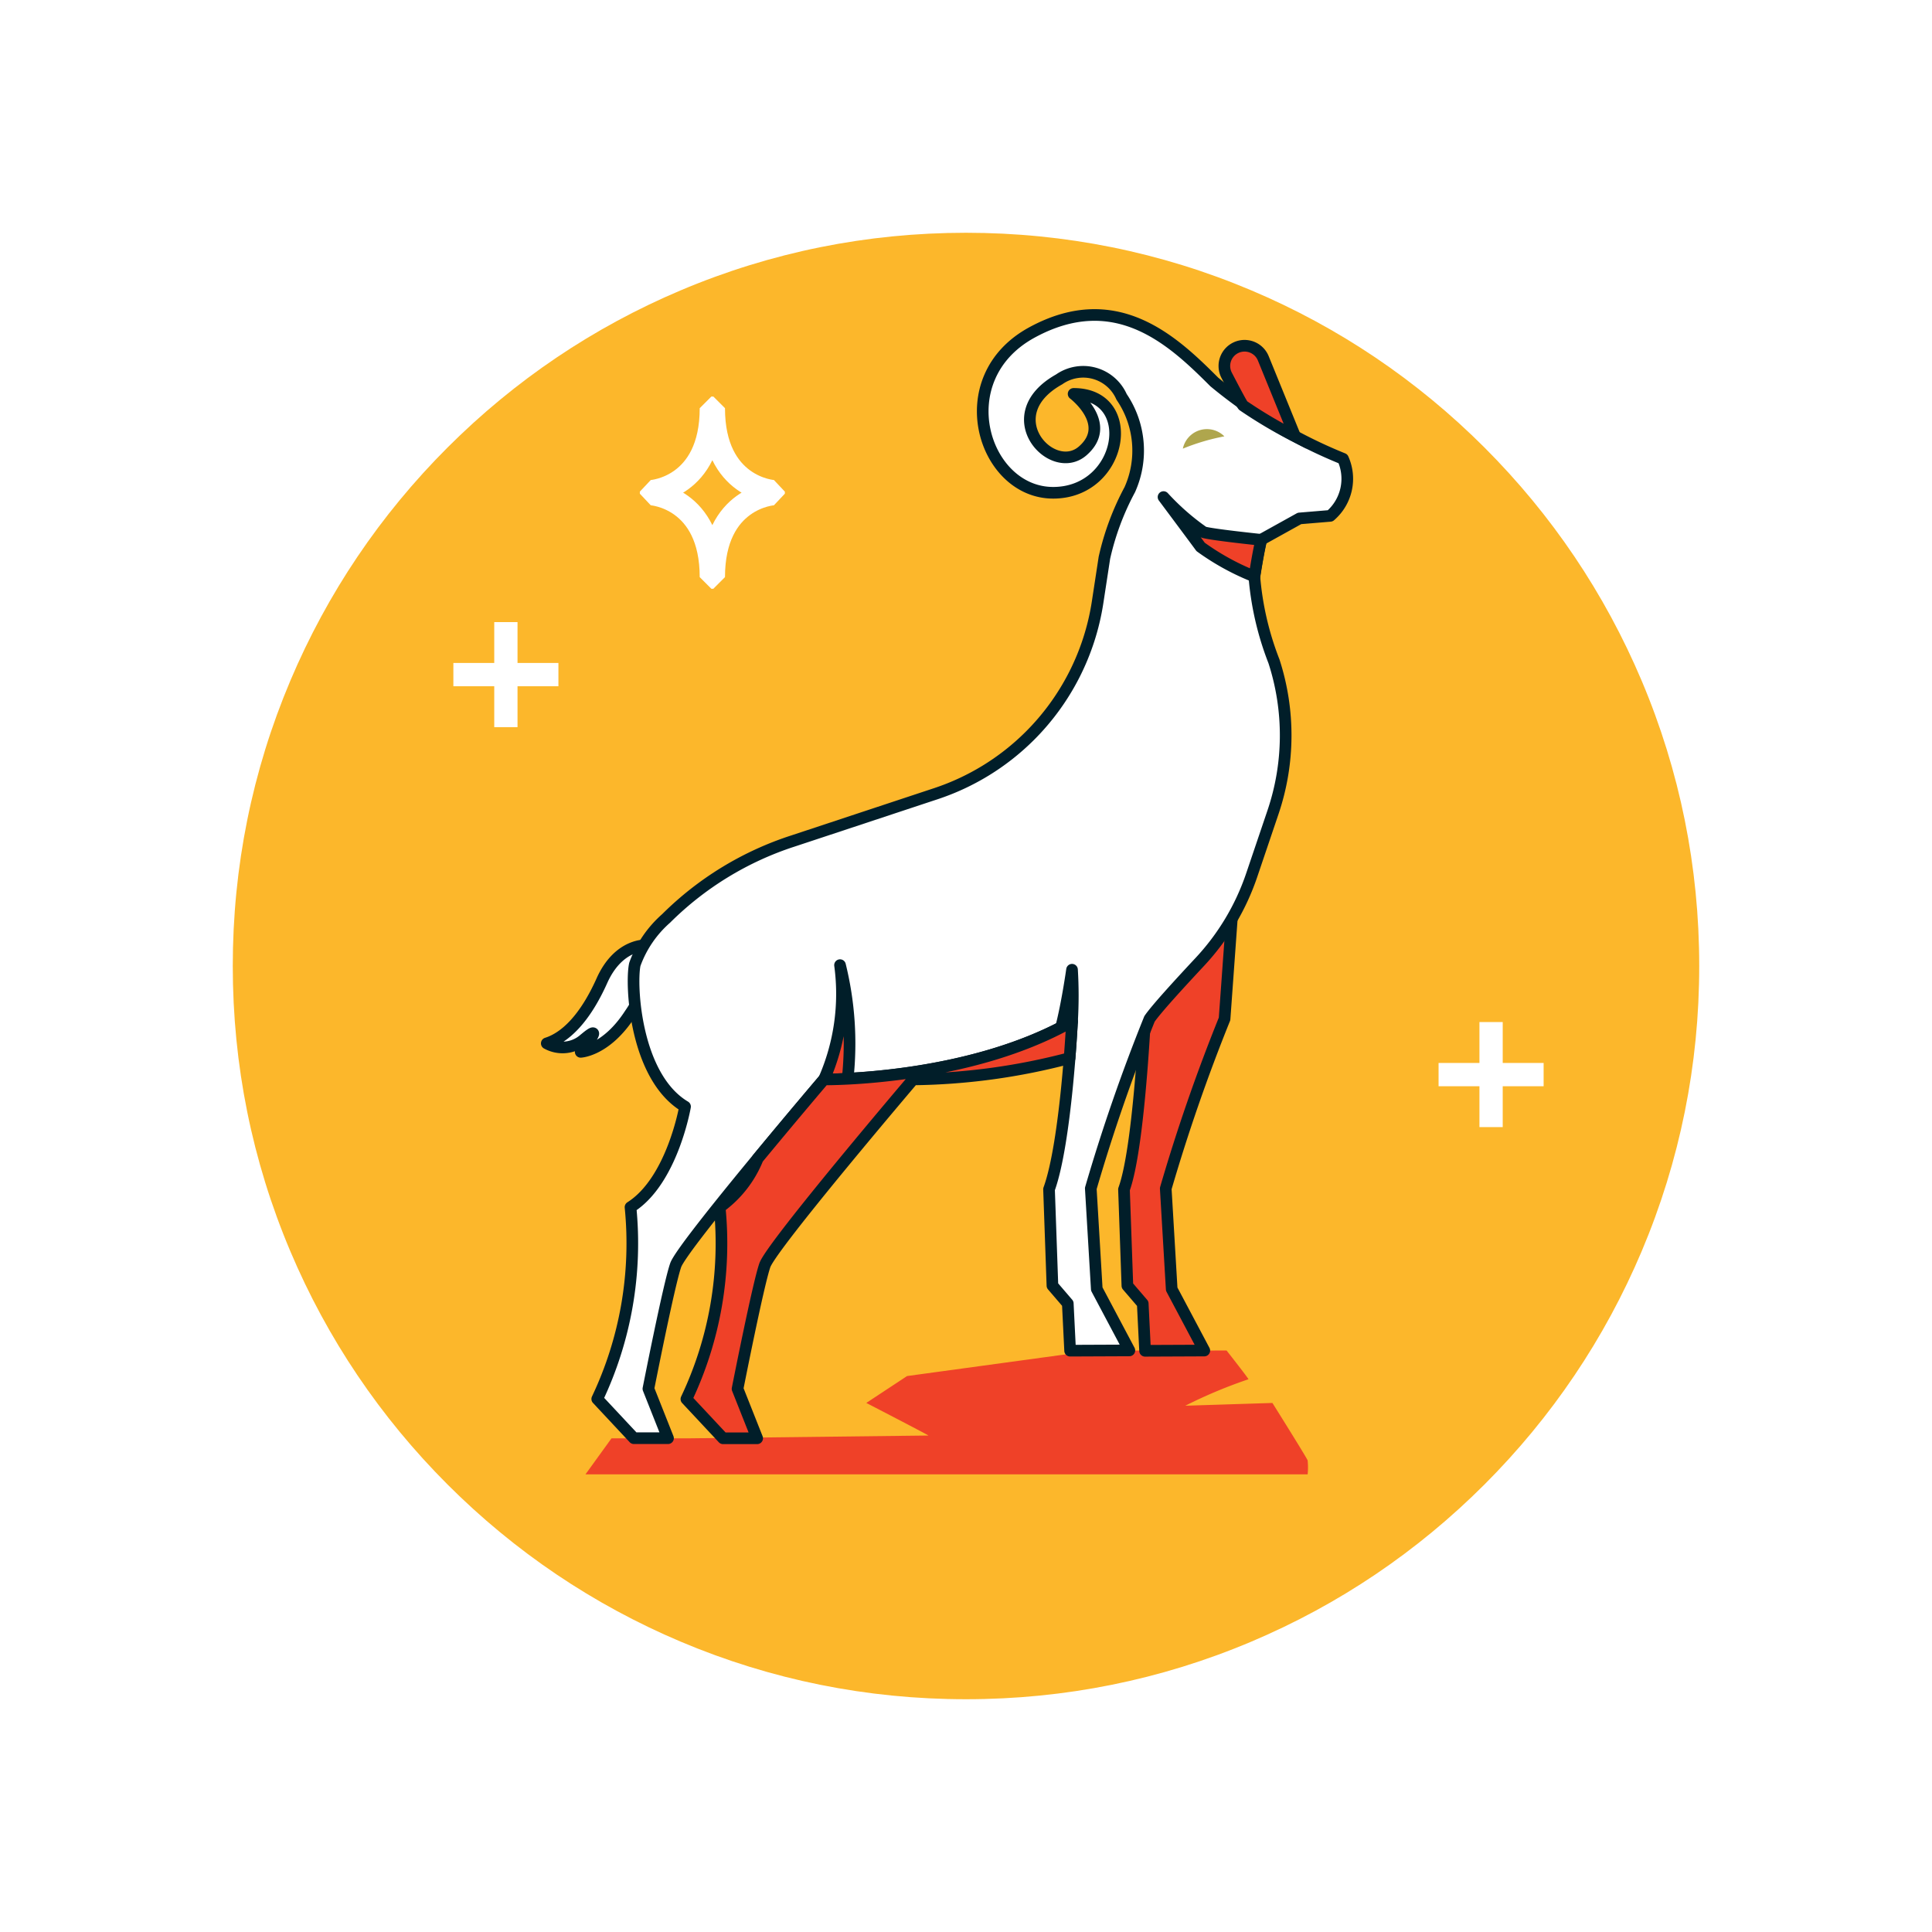 <svg xmlns="http://www.w3.org/2000/svg" width="83" height="83" viewBox="0 0 83 83">
    <defs>
        <filter id="Path_6806" width="83" height="83" x="0" y="0" filterUnits="userSpaceOnUse">
            <feOffset dy="3"/>
            <feGaussianBlur result="blur" stdDeviation="3"/>
            <feFlood flood-opacity=".078"/>
            <feComposite in2="blur" operator="in"/>
            <feComposite in="SourceGraphic"/>
        </filter>
        <style>
            .cls-3,.cls-4{fill:#ef4128;stroke:#011e29;stroke-width:.5px;stroke-linecap:round;stroke-linejoin:round}.cls-4{fill:#fff}.cls-8{fill:#2a222f;stroke:#fff;stroke-linecap:square;stroke-linejoin:bevel}
        </style>
    </defs>
    <g id="Group_7200" transform="translate(-1612 -8083)">
        <g filter="url(#Path_6806)" transform="matrix(1, 0, 0, 1, 1612, 8083)">
            <g id="Path_6806-2" fill="#fcb72b" stroke="none">
                <path d="M32.5 64.5c-4.32 0-8.51-.846-12.456-2.515-3.81-1.611-7.232-3.919-10.171-6.858-2.94-2.939-5.247-6.36-6.858-10.171C1.346 41.01.5 36.82.5 32.5s.846-8.51 2.515-12.456c1.611-3.81 3.919-7.232 6.858-10.171 2.939-2.94 6.36-5.247 10.171-6.858C23.99 1.346 28.18.5 32.5.5s8.51.846 12.456 2.515c3.81 1.611 7.232 3.919 10.171 6.858 2.94 2.939 5.247 6.36 6.858 10.171C63.654 23.99 64.5 28.18 64.5 32.5s-.846 8.51-2.515 12.456c-1.611 3.81-3.919 7.232-6.858 10.171-2.939 2.94-6.36 5.247-10.171 6.858C41.01 63.654 36.82 64.5 32.5 64.5z" transform="translate(9 6)"/>
                <path fill="#fff" d="M32.5 1c-4.253 0-8.378.833-12.26 2.475-3.752 1.587-7.12 3.858-10.014 6.751-2.893 2.893-5.164 6.262-6.751 10.013C1.833 24.122 1 28.247 1 32.5s.833 8.378 2.475 12.26c1.587 3.752 3.858 7.12 6.751 10.014 2.893 2.893 6.262 5.164 10.013 6.751C24.122 63.167 28.247 64 32.5 64s8.378-.833 12.26-2.475c3.752-1.587 7.12-3.858 10.014-6.751 2.893-2.893 5.164-6.262 6.751-10.013C63.167 40.878 64 36.753 64 32.5s-.833-8.378-2.475-12.26c-1.587-3.752-3.858-7.12-6.751-10.014-2.893-2.893-6.262-5.164-10.013-6.751C40.878 1.833 36.753 1 32.5 1m0-1C50.45 0 65 14.55 65 32.5S50.45 65 32.5 65 0 50.45 0 32.5 14.55 0 32.5 0z" transform="translate(9 6)"/>
            </g>
        </g>
        <g id="Group_6911" transform="translate(1631.977 8096.541)">
            <g id="Group_6908" transform="translate(3.513 0)">
                <g id="Group_6856" transform="translate(0)">
                    <path id="Path_267" fill="#ef4128" d="M59.8 123.158c-.12-.08-2.671-1.4-2.671-1.4l1.752-1.155 7.96-1.088 2.545-.011.675.011 2.544-.011s1.055 1.338.935 1.239a20.787 20.787 0 0 0-2.707 1.135l3.743-.119s1.473 2.349 1.513 2.468a2.94 2.94 0 0 1 0 .6H45.064l1.119-1.549h3.38z" transform="translate(-43.402 -75.028)"/>
                    <g id="Group_103" transform="translate(0)">
                        <path id="Path_268" d="M96.778 81.451s-.256 7.033-.989 9.047l.146 4.138.66.769.1 2.026 2.544-.011-1.4-2.638-.256-4.321a77.089 77.089 0 0 1 2.527-7.288l.309-4.274z" class="cls-3" transform="translate(-70.992 -52.941)"/>
                        <path id="Path_269" d="M45.715 81.337s-1.2-.1-1.926 1.52-1.567 2.44-2.368 2.692a1.4 1.4 0 0 0 1.617-.186l.04-.032c.873-.726-.2.582-.2.582s1.1-.048 2.121-1.631a4.153 4.153 0 0 0 .716-2.945z" class="cls-4" transform="translate(-41.421 -54.266)"/>
                        <path id="Path_270" d="M68.7 25.492a4.1 4.1 0 0 1 .354 3.987 11.45 11.45 0 0 0-1.091 2.927l-.292 1.91a10.308 10.308 0 0 1-2.933 5.762 10.311 10.311 0 0 1-4.016 2.464l-6.132 2.03a13.717 13.717 0 0 0-5.456 3.328 4.782 4.782 0 0 0-1.344 1.974c-.186.837 0 4.829 2.157 6.111 0 0-.548 3.186-2.343 4.321a15.59 15.59 0 0 1-1.429 8.239l1.575 1.685h1.465l-.842-2.124s.878-4.468 1.172-5.31 6.372-7.983 6.372-7.983 6.152.073 10.656-2.49c0 0-.256 5.2-.989 7.214l.146 4.138.66.769.1 2.026 2.545-.011-1.4-2.638-.257-4.321a77.086 77.086 0 0 1 2.522-7.283c.287-.421 1.276-1.5 2.154-2.441a10.3 10.3 0 0 0 2.236-3.732l.914-2.7a10.3 10.3 0 0 0 .043-6.491 12.848 12.848 0 0 1-.843-3.647c.183-1.172.293-1.575.293-1.575l1.648-.915 1.319-.11a2.1 2.1 0 0 0 .549-2.453 21 21 0 0 1-5.53-3.3c-1.758-1.758-4.212-4.1-7.837-2.124s-2.088 6.885.915 6.885 3.7-4.248.879-4.248c0 0 1.719 1.3.384 2.454-1.319 1.135-3.763-1.533-1.007-3.076a1.8 1.8 0 0 1 2.683.748z" class="cls-4" transform="translate(-44.007 -21.985)"/>
                        <path id="Path_271" fill="#ef4128" stroke="#011e29" stroke-width="0.5px" d="M108.284 28.76l-1.365-3.349a.868.868 0 1 0-1.574.727c.317.61.666 1.271.708 1.3a20.512 20.512 0 0 0 2.231 1.322z" transform="translate(-76.136 -23.554)"/>
                        <path id="Path_272" fill="#afa64d" d="M101.335 33.547a9.306 9.306 0 0 1 1.784-.528 1.058 1.058 0 0 0-1.784.528z" transform="translate(-74.009 -27.814)"/>
                        <path id="Path_273" d="M68.222 83.2a9.15 9.15 0 0 1-.689 4.914s.379 0 1.016-.028a14.051 14.051 0 0 0-.327-4.886z" class="cls-3" transform="translate(-55.624 -55.278)"/>
                        <path id="Path_274" fill="#00b1cd" stroke="#011e29" stroke-linecap="round" stroke-linejoin="round" stroke-width="0.5px" d="M90.336 83.637s-.2 1.431-.47 2.477c.158-.082.316-.166.47-.254a18.47 18.47 0 0 0 0-2.223z" transform="translate(-67.771 -55.518)"/>
                        <path id="Path_275" d="M99.515 39.116s1.291 1.73 1.593 2.142a10.641 10.641 0 0 0 2.314 1.271c.183-1.172.293-1.575.293-1.575s-2.1-.218-2.477-.328a10.439 10.439 0 0 1-1.723-1.51z" class="cls-3" transform="translate(-73.019 -31.303)"/>
                        <path id="Path_276" d="M60.482 91s-1.374 1.615-2.847 3.4A4.784 4.784 0 0 1 56 96.494a15.59 15.59 0 0 1-1.429 8.239l1.575 1.685h1.465l-.842-2.124s.879-4.468 1.172-5.31S64.311 91 64.311 91a27.408 27.408 0 0 0 6.722-.916c.073-.925.105-1.574.105-1.574C66.634 91.075 60.482 91 60.482 91z" class="cls-3" transform="translate(-48.573 -58.169)"/>
                    </g>
                </g>
            </g>
            <g id="Group_6909" transform="translate(0 13.684)">
                <path id="Line_1" d="M0 0L0 3.513" class="cls-8" transform="translate(1.756)"/>
                <path id="Line_2" d="M3.513 0L0 0" class="cls-8" transform="translate(0 1.756)"/>
            </g>
            <path id="Path_6807" fill="none" stroke="#fff" stroke-linecap="square" stroke-linejoin="bevel" d="M68.607 49.021s2.572.156 2.572 3.585h.086c0-3.429 2.572-3.585 2.572-3.585v-.088s-2.572-.156-2.572-3.585h-.086c0 3.429-2.572 3.585-2.572 3.585z" transform="translate(-60.596 -41.353)"/>
            <g id="Group_6910" transform="translate(42.325 30.868)">
                <path id="Line_35" d="M0 0L0 3.513" class="cls-8" transform="translate(1.756)"/>
                <path id="Line_36" d="M3.513 0L0 0" class="cls-8" transform="translate(0 1.756)"/>
            </g>
        </g>
    </g>
</svg>
